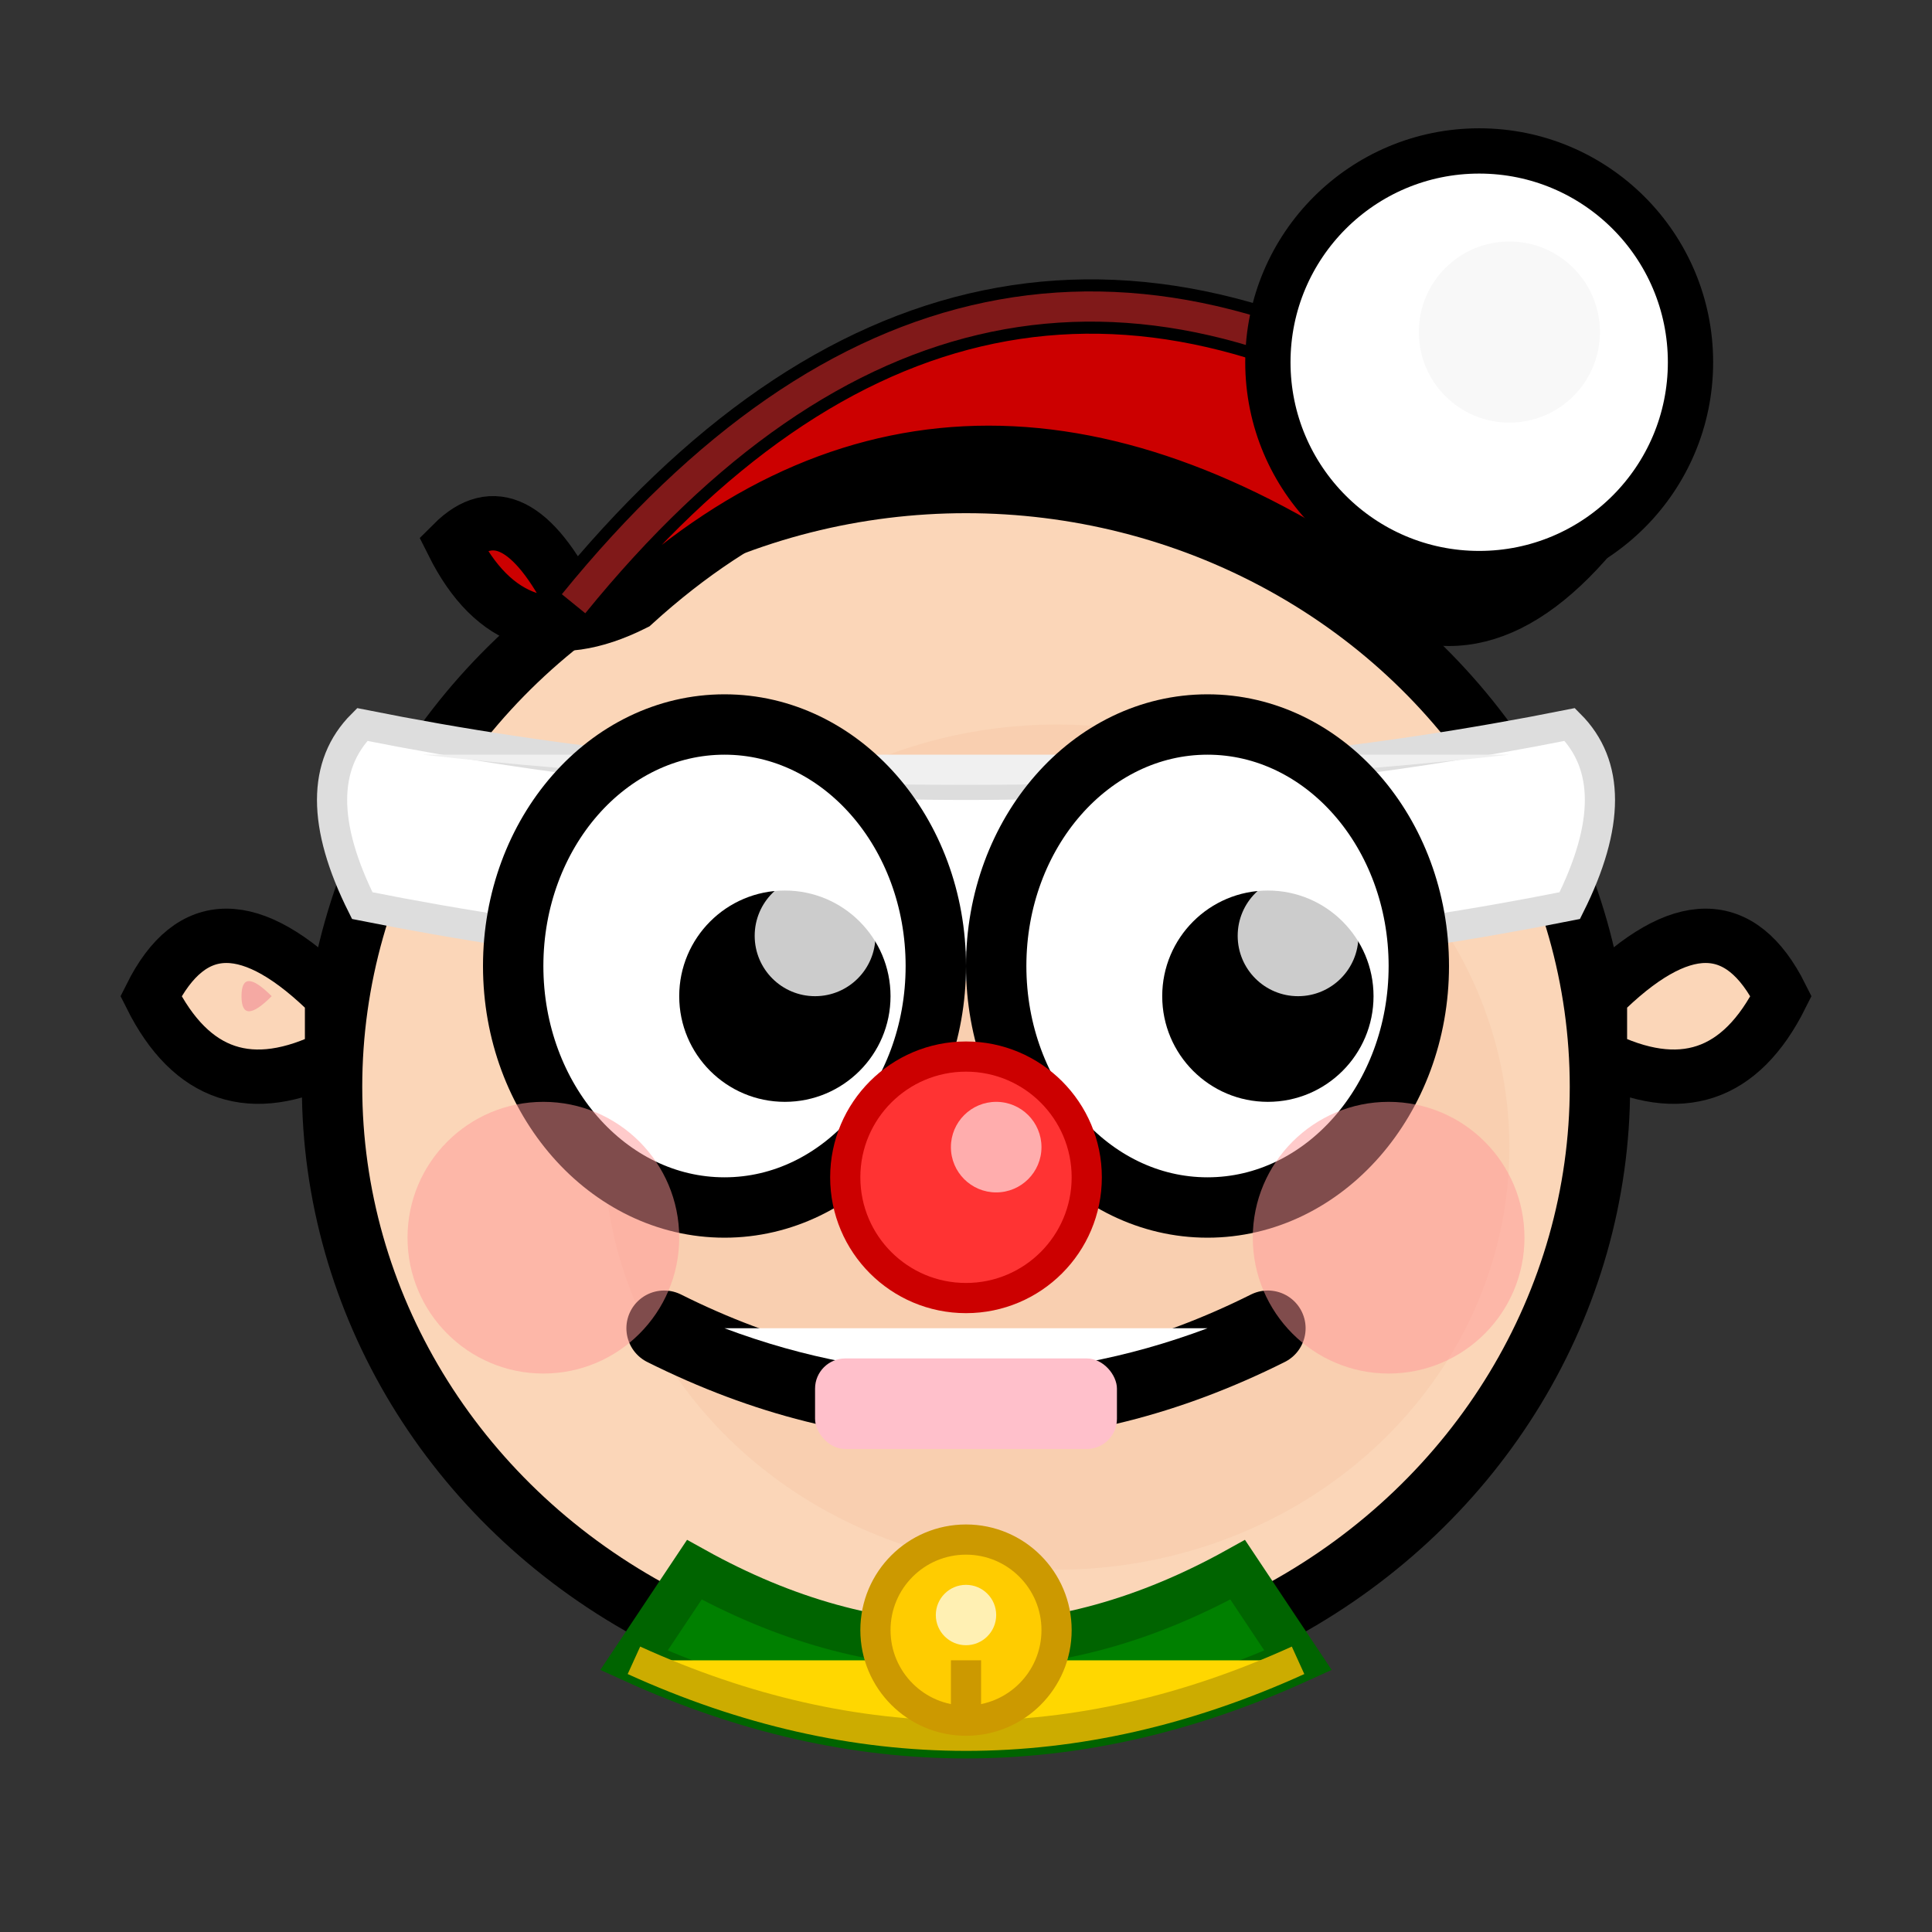 <?xml version="1.0" encoding="UTF-8"?>
<svg xmlns="http://www.w3.org/2000/svg" viewBox="0 0 64 64" width="64" height="64">
  <rect x="0" y="0" width="64" height="64" fill="#333333" stroke="none"/>
  <!-- Head (chubby, slightly wider) -->
  <ellipse cx="32" cy="36" rx="21" ry="20" fill="#FBD6B8"/>
  <ellipse cx="32" cy="36" rx="21" ry="20" fill="none" stroke="#000000" stroke-width="2"/>

  <!-- Skin shading -->
  <ellipse cx="35" cy="38" rx="15" ry="14" fill="#F5C6A5" opacity="0.4"/>

  <!-- Ears (large, pointed) -->
  <path d="M11 33 Q7 29, 5 33 Q7 37, 11 35 Z" fill="#FBD6B8" stroke="#000000" stroke-width="1.8"/>
  <path d="M53 33 Q57 29, 59 33 Q57 37, 53 35 Z" fill="#FBD6B8" stroke="#000000" stroke-width="1.8"/>
  <path d="M9 33 Q8 32, 8 33 Q8 34, 9 33 Z" fill="#F5A9A3"/>

  <!-- Hat: Red floppy body (tilts right) -->
  <path d="M19 20 Q32 4, 48 14 Q52 12, 54 16 Q50 22, 46 20 Q32 10, 21 20 Q17 22, 15 18 Q17 16, 19 20 Z" fill="#CC0000" stroke="#000000" stroke-width="1.8"/>
  <path d="M19 20 Q32 4, 48 14" fill="none" stroke="#FF3333" stroke-width="1" opacity="0.5"/>

  <!-- Hat: White puffy fur trim (base only, above eyebrows) -->
  <path d="M12 24 Q32 28, 52 24 Q54 26, 52 30 Q32 34, 12 30 Q10 26, 12 24 Z" fill="#FFFFFF" stroke="#DDDDDD" stroke-width="1"/>
  <path d="M14 25 Q32 27, 50 25" fill="#F0F0F0"/>

  <!-- Hat: Pom-pom (attached to tip) -->
  <circle cx="49" cy="12" r="7" fill="#FFFFFF" stroke="#000000" stroke-width="1.5"/>
  <circle cx="50" cy="11" r="3" fill="#F8F8F8"/>

  <!-- Eyes (large, sparkling, fully visible) -->
  <ellipse cx="24" cy="32" rx="7" ry="8" fill="#FFFFFF" stroke="#000000" stroke-width="2"/>
  <ellipse cx="40" cy="32" rx="7" ry="8" fill="#FFFFFF" stroke="#000000" stroke-width="2"/>
  <circle cx="26" cy="33" r="3.5" fill="#000000"/>
  <circle cx="42" cy="33" r="3.5" fill="#000000"/>
  <circle cx="27" cy="31" r="2" fill="#FFFFFF" opacity="0.8"/>
  <circle cx="43" cy="31" r="2" fill="#FFFFFF" opacity="0.8"/>

  <!-- Nose (red, shiny) -->
  <circle cx="32" cy="39" r="4" fill="#FF3333" stroke="#CC0000" stroke-width="1"/>
  <circle cx="33" cy="38" r="1.5" fill="#FFFFFF" opacity="0.6"/>

  <!-- Mouth (happy toothy grin) -->
  <path d="M22 44 Q32 49, 42 44" stroke="#000000" stroke-width="2.5" fill="none" stroke-linecap="round"/>
  <path d="M24 44 Q32 47, 40 44" fill="#FFFFFF"/>
  <rect x="27" y="45" width="10" height="3" fill="#FFC0CB" rx="1"/>

  <!-- Rosy Cheeks (SMALLER: r=4.5, lower at cy=41, subtle) -->
  <circle cx="18" cy="41" r="4.5" fill="#FF9999" opacity="0.5"/>
  <circle cx="46" cy="41" r="4.5" fill="#FF9999" opacity="0.5"/>

  <!-- Collar with Jingle Bell -->
  <path d="M23 52 Q32 57, 41 52 L43 55 Q32 60, 21 55 Z" fill="#008000" stroke="#006400" stroke-width="1.5"/>
  <path d="M21 55 Q32 60, 43 55" fill="#FFD700" stroke="#CCAC00" stroke-width="1"/>
  <circle cx="32" cy="54" r="3" fill="#FFCC00" stroke="#CC9900" stroke-width="1"/>
  <circle cx="32" cy="53.5" r="1" fill="#FFFFFF" opacity="0.7"/>
  <line x1="32" y1="55" x2="32" y2="57" stroke="#CC9900" stroke-width="1"/>
</svg>
